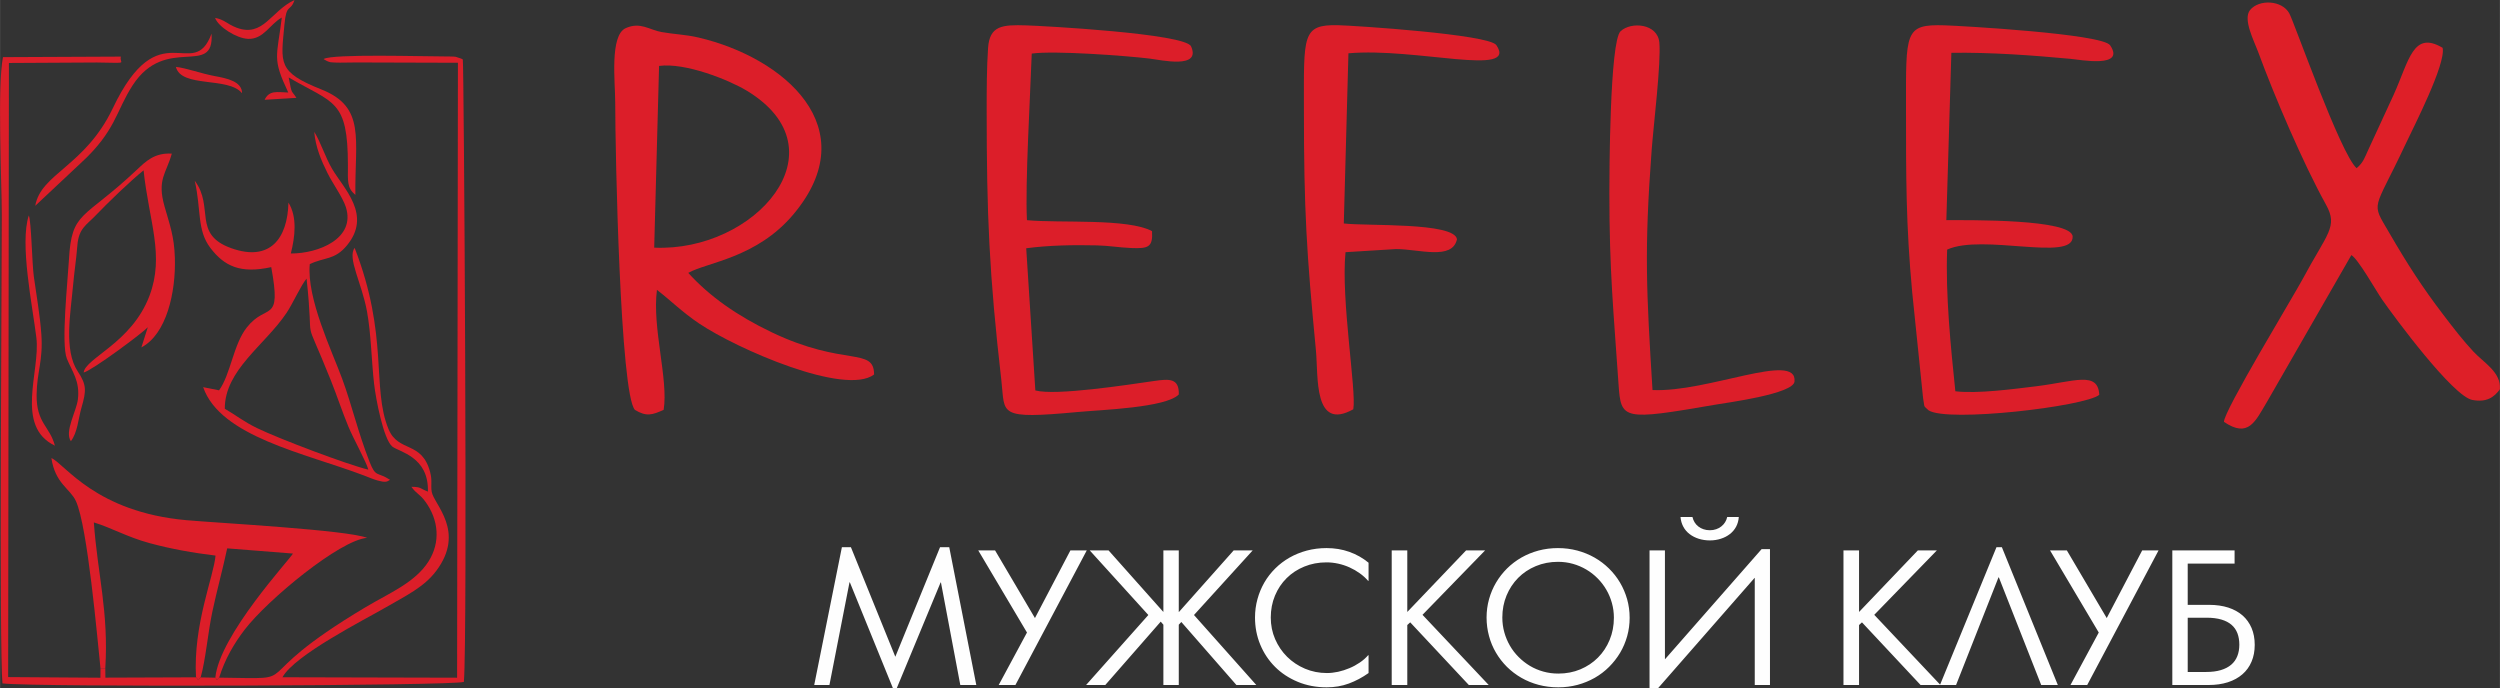 <?xml version="1.0" encoding="UTF-8"?> <!-- Creator: CorelDRAW 2021.5 --> <svg xmlns="http://www.w3.org/2000/svg" xmlns:xlink="http://www.w3.org/1999/xlink" xmlns:xodm="http://www.corel.com/coreldraw/odm/2003" xml:space="preserve" width="5002px" height="1377px" style="shape-rendering:geometricPrecision; text-rendering:geometricPrecision; image-rendering:optimizeQuality; fill-rule:evenodd; clip-rule:evenodd" viewBox="0 0 7019.95 1932.6"><rect x="0" y="0" width="7019.95" height="1932.6" fill="#333333" stroke="none"/> <defs> <style type="text/css"> <![CDATA[ .fil2 {fill:#DC1E29} .fil1 {fill:#DC1E29} .fil3 {fill:#DE1F28} .fil0 {fill:#FEFEFE;fill-rule:nonzero} ]]> </style> </defs> <g id="Слой_x0020_1">  <path class="fil0" d="M2696.47 1923.57l-54.33 -287.9 -1.01 0 -123.16 296.93 -10.68 0 -120.95 -297.35 -1.01 0 -56.37 288.32 -42.71 0 77.72 -386.98 25.34 0 124.68 307.61 125.61 -307.61 25.85 0 75.95 386.98 -44.93 0zm50.44 -377.96l47.21 0 111.96 189.98 99.59 -189.98 45.94 0 -200.37 377.96 -46.95 0 79.41 -147.37 -136.79 -230.59zm563.04 0l0 172.86 0.51 0 153.67 -172.86 53.4 0 -164.86 181.38 175.03 196.58 -55.86 0 -154.68 -176.95 -7.21 7.6 0 169.35 -43.22 0 0 -169.35 -7.46 -8.6 -155.7 177.95 -53.91 0 174.86 -196.58 -164.6 -181.38 52.89 0 153.41 172.35 0.51 0 0 -172.35 43.22 0zm532.96 344.38c-17.71,12.53 -36.19,22.39 -55.51,29.49 -19.24,7.1 -39.92,10.61 -61.96,10.61 -29.58,0 -56.71,-5.18 -81.37,-15.46 -24.66,-10.27 -45.94,-24.23 -63.74,-42.02 -17.8,-17.8 -31.61,-38.52 -41.53,-62.33 -9.83,-23.72 -14.75,-49.12 -14.75,-76.19 0,-17.8 2.29,-35.01 6.87,-51.63 4.49,-16.63 11.02,-32.17 19.32,-46.62 8.39,-14.46 18.57,-27.57 30.6,-39.52 11.95,-11.86 25.43,-22.06 40.35,-30.58 14.91,-8.44 31.1,-15.04 48.56,-19.71 17.46,-4.6 35.85,-6.94 55.26,-6.94 22.63,0 43.99,3.51 63.91,10.61 19.92,7.1 37.97,17.3 53.99,30.5l0 50.63 -1.01 0.5c-6.79,-7.86 -14.58,-14.96 -23.57,-21.39 -8.9,-6.43 -18.47,-11.95 -28.65,-16.54 -10.17,-4.6 -20.76,-8.11 -31.78,-10.53 -11.02,-2.42 -21.95,-3.68 -32.89,-3.68 -22.54,0 -43.39,3.93 -62.46,11.78 -19.16,7.77 -35.69,18.63 -49.67,32.5 -13.99,13.87 -24.92,30.25 -32.8,49.21 -7.88,18.88 -11.78,39.44 -11.78,61.41 0,21.55 4.06,41.77 12.29,60.74 8.22,18.88 19.41,35.42 33.65,49.54 14.23,14.12 30.93,25.23 50.17,33.42 19.16,8.1 39.67,12.2 61.54,12.2 10.08,0 20.59,-1.17 31.44,-3.51 10.85,-2.42 21.36,-5.77 31.62,-10.11 10.34,-4.26 20,-9.53 29.24,-15.79 9.15,-6.18 17.03,-13.12 23.65,-20.8l1.01 0.5 0 49.71zm281.57 33.58l-164.6 -175.95 -8.22 7.52 0 168.43 -43.74 0 0 -377.96 43.74 0 0 172.35 0.51 0 164.6 -172.35 53.39 0 -175.78 180.88 185.96 197.08 -55.86 0zm451.59 -188.98c0,17.96 -2.29,35.26 -6.95,51.88 -4.66,16.63 -11.27,32.17 -19.83,46.62 -8.65,14.46 -18.99,27.66 -30.94,39.6 -12.04,12.03 -25.43,22.23 -40.34,30.75 -14.92,8.44 -30.94,15.04 -48.15,19.71 -17.29,4.6 -35.26,6.94 -54.16,6.94 -19.41,0 -37.8,-2.34 -55.26,-6.94 -17.46,-4.67 -33.65,-11.27 -48.57,-19.88 -14.83,-8.52 -28.31,-18.8 -40.34,-30.66 -11.95,-11.95 -22.21,-25.15 -30.77,-39.69 -8.56,-14.45 -15.09,-30.07 -19.58,-46.86 -4.57,-16.71 -6.86,-34.01 -6.86,-51.97 0,-17.8 2.29,-35.01 6.95,-51.63 4.66,-16.63 11.19,-32.17 19.75,-46.62 8.56,-14.46 18.81,-27.57 30.76,-39.52 12.04,-11.86 25.43,-22.06 40.26,-30.58 14.84,-8.44 30.86,-15.04 48.15,-19.71 17.29,-4.6 35.51,-6.94 54.5,-6.94 18.9,0 37.03,2.34 54.41,6.94 17.38,4.67 33.48,11.27 48.4,19.71 14.91,8.52 28.39,18.72 40.6,30.75 12.12,11.94 22.54,25.15 31.02,39.6 8.56,14.45 15.17,29.99 19.92,46.62 4.66,16.62 7.03,33.92 7.03,51.88zm-44.24 0c0,-14.2 -1.87,-27.99 -5.6,-41.35 -3.73,-13.37 -8.98,-25.9 -15.76,-37.43 -6.78,-11.62 -14.92,-22.23 -24.5,-31.84 -9.49,-9.6 -20.08,-17.87 -31.78,-24.72 -11.7,-6.86 -24.16,-12.2 -37.55,-15.96 -13.31,-3.76 -27.21,-5.6 -41.79,-5.6 -22.37,0 -43.14,4.01 -62.29,12.03 -19.07,7.94 -35.6,18.97 -49.5,33 -13.9,14.04 -24.84,30.58 -32.72,49.71 -7.88,19.05 -11.78,39.6 -11.78,61.66 0,14.37 1.87,28.24 5.6,41.61 3.72,13.36 8.98,25.9 15.76,37.59 6.78,11.7 14.92,22.31 24.5,31.83 9.49,9.53 20.08,17.8 31.61,24.73 11.61,6.94 24.16,12.28 37.72,16.04 13.47,3.76 27.46,5.6 42.04,5.6 22.2,0 42.8,-3.93 61.79,-11.86 18.9,-7.94 35.43,-18.88 49.41,-32.92 13.99,-14.04 25,-30.66 32.89,-49.79 7.96,-19.22 11.95,-39.94 11.95,-62.33zm350.73 -282.72c-0.68,9.94 -3.23,19.05 -7.55,27.23 -4.4,8.11 -10.25,15.04 -17.54,20.64 -7.29,5.68 -15.68,10.03 -25.35,13.12 -9.57,3.09 -19.83,4.68 -30.76,4.68 -11.28,0 -21.7,-1.59 -31.45,-4.68 -9.66,-3.09 -18.14,-7.44 -25.51,-13.12 -7.37,-5.6 -13.31,-12.53 -17.63,-20.64 -4.41,-8.18 -7.03,-17.29 -7.88,-27.23l33.56 0c1.19,5.26 3.14,10.11 5.85,14.62 2.71,4.51 6.19,8.44 10.43,11.78 4.23,3.34 9.06,6.01 14.66,7.85 5.51,1.92 11.53,2.84 17.97,2.84 6.27,0 12.2,-0.92 17.63,-2.84 5.51,-1.84 10.34,-4.51 14.49,-7.85 4.24,-3.34 7.8,-7.27 10.6,-11.78 2.79,-4.51 4.83,-9.36 5.93,-14.62l32.55 0zm-250.63 93.74l43.22 0 0 305.28 0.51 0 270.89 -308.79 23.56 0 0 381.47 -42.72 0 0 -300.76 -0.51 0 -271.14 309.79 -23.81 0 0 -386.99zm761.12 377.96l-164.6 -175.95 -8.22 7.52 0 168.43 -43.73 0 0 -377.96 43.73 0 0 172.35 0.51 0 164.6 -172.35 53.4 0 -175.79 180.88 185.96 197.08 -55.86 0zm213.09 -386.98l15.17 0 157.14 386.98 -46.7 0 -118.92 -302.27 -1.02 0 -119.16 302.27 -45.18 0 158.67 -386.98zm150.44 9.02l47.21 0 111.97 189.98 99.59 -189.98 45.94 0 -200.37 377.96 -46.96 0 79.42 -147.37 -136.8 -230.59zm518.21 0l0 37.09 -131.63 0 0 115.8 60.44 0c19.83,0 37.71,2.59 53.56,7.68 15.77,5.18 29.16,12.54 40.09,22.14 10.94,9.61 19.33,21.39 25.26,35.26 5.85,13.87 8.82,29.58 8.82,47.2 0,17.63 -2.97,33.42 -8.99,47.38 -5.93,13.95 -14.49,25.73 -25.68,35.42 -11.19,9.69 -24.75,17.13 -40.77,22.31 -16.02,5.09 -33.9,7.68 -53.82,7.68l-102.13 0 0 -377.96 174.85 0zm-80.18 341.37c15.94,0 29.75,-1.75 41.53,-5.26 11.78,-3.51 21.53,-8.61 29.24,-15.21 7.72,-6.6 13.4,-14.62 17.13,-24.14 3.73,-9.45 5.59,-20.14 5.59,-32.09 0,-11.94 -1.78,-22.55 -5.34,-31.99 -3.56,-9.36 -9.07,-17.3 -16.53,-23.73 -7.46,-6.44 -16.95,-11.36 -28.48,-14.79 -11.52,-3.42 -25.25,-5.18 -41.1,-5.18l-53.49 0 0 152.39 51.45 0z"></path> <g id="_1990088578224"> <path class="fil1" d="M615.26 1902.84c-10.59,9.95 -4.09,6.45 -10.74,0.18l-41.18 -0.78c-11.09,10.58 -2.72,10.22 -13.05,-0.27l-254.44 0.93 -0.28 -26.39 -13.53 0 -0.17 26.6 -259.14 -1.78 2.17 -1724.46 247 -1.38c95.68,1.46 61.43,3.8 67.47,-16.53l-331.16 1.53c-16.09,79.91 -3.57,344.44 -3.57,443.42 0,185.12 -7.14,1225.44 2.08,1315.21 95.42,11 1270.02,6.71 1295.72,-4.29 10.61,-121.58 0.13,-1740.86 -2.97,-1747.82 -1.36,-1.02 -3.43,-1.97 -4.52,-2.38l-15.4 -5.1c-5.09,-0.89 -20,-0.95 -25.78,-0.94 -65.58,0.06 -320.72,-7.99 -345.14,7.18 1.33,1.22 3.39,2.37 4.55,2.9 1.17,0.53 3.25,2.05 4.75,2.63 1.53,0.59 3.34,1.57 5.13,2.1 1.88,0.57 3.56,1.03 5.62,1.46 3.7,0.78 21.27,1.09 25.87,1.08 15.47,-0.03 31.21,-0.52 46.81,-0.54l284.39 0.87 -2.31 1726.81 -490.39 -1.25c34.11,-62.34 228.53,-160.52 288.61,-195.37 57.33,-33.26 108.43,-57.3 142.71,-102.69 84.63,-112.08 -7.24,-187.88 -12.35,-223.43 -2.87,-19.91 2.12,-30.01 -4.25,-54.36 -23.36,-89.18 -89.38,-54.22 -116.99,-121.18 -47.78,-115.85 1.33,-260.79 -95.04,-508.59 -21.16,28.18 19.89,97.74 34.64,178.16 11.59,63.23 12.57,137.92 19.88,202.84 4.9,43.44 26.59,156.65 51.19,176.72 18.45,15.06 102.93,28.08 100.01,126.58 -24.1,-9.33 -17.92,-13.15 -46.41,-13.5 13.76,19.33 23.28,20.13 38.29,40.34 38.78,52.23 43.96,115.33 9.93,169.09 -37.68,59.54 -110.76,89.25 -176.11,128.18 -359.28,214.04 -154.87,201.7 -411.9,198.22z"></path> <path class="fil1" d="M282.04 1876.51l13.53 0c9.72,-158.7 -21.66,-263.23 -32.18,-409.54 50.38,15.5 93.11,40.87 156.2,58.08 60.4,16.46 122.53,27.53 185.5,35.05 -4.46,57.15 -63.35,194.01 -54.8,341.87 10.33,10.49 1.96,10.85 13.05,0.27 14.22,-50.52 20.48,-126.56 32.84,-184.54 13.03,-61.14 28.67,-117.03 41.68,-177.87l184.59 14.64c-7.92,15.59 -206.51,229.17 -217.93,348.55 6.65,6.27 0.15,9.77 10.74,-0.18 16.41,-52.51 42.03,-95.91 71.04,-133.91 65.01,-85.12 268.48,-252.8 344.52,-258.59 -56.74,-22.27 -415.34,-41.44 -506.93,-49.57 -256.08,-22.72 -341.67,-157.81 -379.67,-174.48 10.5,71.7 52.52,85.52 68.77,120.68 32.9,71.16 60.19,386.35 69.05,469.54z"></path> <path class="fil1" d="M860.77 782.27c23.04,215.21 -15.44,77.18 68.07,285.68 17.04,42.56 31.5,86.73 49.28,129.92 14.26,34.62 50.17,98.38 56.09,120.91 -56.13,-13.08 -250.66,-86.54 -312.45,-116.6 -39.77,-19.35 -60.45,-37.24 -90.67,-54.3 -0.44,-109.05 112.96,-178.79 173.62,-269.51 17.39,-26 40.04,-76.92 56.06,-96.1zm71.47 -308.41c-19.13,-32.57 -31.14,-73.35 -50.02,-103.75 3.64,42.66 19.6,80.52 37.48,116.29 14.77,29.55 42.22,67.15 51.2,94.75 28.76,88.44 -76.67,131.05 -154.39,130.66 11.79,-46.98 18.58,-102.12 -6.67,-142.94 -2.48,101.63 -52.23,166.7 -160.49,128.08 -109.8,-39.15 -47.15,-115.57 -102.61,-189.33 18.66,82.65 5.77,138.62 44,188.72 38.93,51.02 84.28,72.89 170.79,53.72 29.55,161.92 -12.07,98.2 -68.48,169.21 -37.96,47.78 -45.74,132.61 -78.1,176.79l-44.62 -8.9c48.17,139.13 286.13,185.41 450.12,247.47 11.36,4.3 27.83,11.4 39.97,14.7 21.42,5.82 25.89,4 34.65,-1.92 -35.56,-23.46 -39.81,-5.36 -57.2,-49.94 -33.65,-86.26 -48.96,-157.1 -77.41,-234.52 -28.23,-76.8 -99.89,-225.39 -90.74,-321.28 42.4,-20.2 69.9,-11.01 104.17,-52.37 71.1,-85.8 -8.74,-159.41 -41.65,-215.44z"></path> <path class="fil1" d="M198.91 1238.9c19.01,-25 20.59,-62.61 29.8,-94.42 13.82,-47.69 14.51,-63.81 -10.59,-101.6 -39.79,-59.89 -19.81,-165.27 -13.25,-239.99 3.44,-39.23 9.17,-74.68 12.22,-113.56 3.76,-47.95 25.16,-57.13 50.28,-83.28 36.62,-38.12 97.6,-97.02 135.65,-127.67 15.17,143.66 59.61,238.97 16.35,352.81 -50.15,131.97 -179.81,174.11 -184.63,214.93 23.52,-5.57 165.99,-111.41 180.17,-127.22l-18.08 56.67c70.25,-36.75 97.22,-153.8 94.03,-252.41 -1.95,-60.11 -14.19,-91.34 -28.97,-143.42 -21.76,-76.63 5.11,-92.34 20.35,-148.34 -48.55,-2.94 -73.37,22.01 -98.39,45.61 -150.67,142.13 -182.79,113.75 -190.46,252.97 -3.11,56.41 -22.45,236.01 -5.84,276.96 15.26,37.66 37.02,62.81 31.08,114.12 -3.86,33.41 -38.58,91.76 -19.72,117.84z"></path> <path class="fil1" d="M603.83 50.18c9.04,25.59 60.64,57.68 92.6,58.94 43.6,1.71 61.1,-41.2 94.77,-59.87 -13.81,112.66 -27.7,113.45 18.15,210.52 -31.34,-0.71 -53.03,-7.38 -66.43,20.46l89.29 -5.45c-15.14,-23.45 -12.02,-6.89 -21.82,-57.36 127.08,74.32 166.3,61.44 166.44,247.08 0.03,44.34 -3.17,62.7 20.93,82.88 -1.73,-157.25 29.57,-246.39 -95.06,-296.03 -124.45,-49.57 -114.13,-73.33 -104.15,-182.17 5.66,-61.75 16.5,-33.83 28.34,-69.18 -65.61,30.14 -87.59,106.08 -162.67,77.74 -27.05,-10.2 -33.04,-22.28 -60.39,-27.56z"></path> <path class="fil1" d="M98.86 577.87l127.21 -119.34c99.34,-90.81 99.12,-146.49 146.26,-219.01 93.65,-144.1 229.76,-20.54 221.55,-145.12 -51.38,140.17 -146.14,-65.85 -277.21,209.44 -77.39,162.55 -202.26,183.55 -217.81,274.03z"></path> <path class="fil1" d="M154.03 1251.51c-14.39,-54.85 -52.24,-63.05 -51.37,-143.06 0.71,-64.8 18.68,-95.2 13.27,-170.27 -3.92,-54.46 -13.71,-108.13 -21.1,-161.71 -5.03,-36.46 -6.96,-154.39 -14.05,-171.55 -26.06,78.72 9.97,251.45 21.26,343.67 11.5,93.87 -61.44,248.26 51.99,302.92z"></path> <path class="fil1" d="M679.61 261.85c-0.15,-33.05 -41.37,-41.66 -76.93,-48.25 -37.31,-6.92 -81.72,-23.11 -108.97,-25.74 15.57,60.07 147.14,26.57 185.9,73.99z"></path> </g> <g id="_1990088583072"> <path class="fil2" d="M1850.59 185.13c73.1,-9.88 195.14,38.78 245.52,69.09 277.15,166.71 23.14,453.97 -259.2,441.2l13.68 -510.29zm-123.14 101.7c0,144.06 14.11,820.69 55.42,864.24 32.44,19.69 48.69,14.1 80.6,-0.2 13.69,-85.84 -32.72,-230.04 -18.85,-336.87 38.5,29.61 70.44,62.14 118.45,94.43 106.67,71.75 410.68,204.48 491.3,143.19 -0.26,-78.04 -83.29,-20.79 -287.76,-118.65 -96.51,-46.19 -173.92,-100.31 -234.04,-166.69 53.19,-29.95 192.2,-41.65 295.26,-164.32 203.9,-242.7 -25.88,-440.22 -266.72,-496.61 -35.79,-8.38 -67.08,-8.92 -103.59,-15.36 -34.03,-6.01 -59.33,-29.34 -100.42,-11.05 -45.62,20.31 -29.65,152.58 -29.65,207.89z"></path> <path class="fil3" d="M6244.9 1184.65c69.2,46.71 88.03,-1.56 120.93,-56.32l236.84 -412c19.07,10.63 69.98,101.35 86.24,124.68 35.69,51.22 198.98,271.98 253.58,282.11 39,7.24 60.55,-6.73 77.24,-29.94 3.93,-47.66 -43.96,-73.58 -74.04,-105.59 -28.79,-30.63 -57.72,-68.14 -85.47,-104.58 -58.91,-77.37 -100.08,-141.27 -151.07,-229.09 -52.53,-90.48 -44.82,-56 44.8,-247.29 23.04,-49.17 114.84,-226.92 104.98,-272.35 -83.11,-49.57 -94.13,35.69 -137.28,131.35l-71.49 154.99c-11.61,25.43 -14.03,35.31 -32.75,51.71 -46.1,-41.73 -175.02,-409.51 -189.02,-434.85 -20.78,-37.61 -85.47,-39.93 -110.25,-9.23 -20.77,25.74 11.73,87.4 22.53,116.85 45.6,124.41 127.07,314.86 190.85,429.69 34.63,62.35 3.11,80.18 -65.68,208.92 -26.22,49.07 -222.36,371.7 -220.94,400.94z"></path> <path class="fil2" d="M5352.12 308.62c0,184.83 -0.3,322.7 17.39,512.13l30.53 296.88c5.38,29.55 -0.28,19.57 15.51,34.64 53.42,34.67 439.76,-10.81 479.26,-43.58 -3.37,-67.56 -70.26,-37.08 -177.03,-24.02 -62.89,7.69 -164.9,21.47 -227.1,14.1 -12.84,-124.08 -27.87,-270.97 -23,-397.87 99.3,-45.46 354.37,34.95 352.38,-36.32 -1.4,-50.06 -291.96,-46.21 -354.66,-46.38l14.08 -469.93c112.2,-1.52 227.75,7.13 334.66,16.99 26.48,2.44 155.23,26.95 111.16,-38.09 -21.88,-32.29 -419.94,-54.67 -465.09,-56.05 -113.02,-3.44 -108.09,18.07 -108.09,237.5z"></path> <path class="fil2" d="M2770.51 308.62c0,293.65 7.02,461.76 41.41,760.94 10.78,93.8 -13.17,108.5 215.3,87.33 65.57,-6.08 246.74,-12.05 282.82,-49.19 1.32,-46.51 -27.4,-43.86 -69.52,-37.81 -75.82,10.89 -276.19,41.95 -333.32,26.51l-25.65 -399.28c65,-8.45 130.92,-9.59 198.62,-8.07 33.69,0.75 62.57,6.11 95.89,7.4 47.72,1.86 61.63,-1.7 58.78,-47.31 -68.13,-36.76 -257.73,-22.01 -351.22,-30.88 -5.34,-101.16 9.46,-352.79 13.46,-467.79 63.34,-9.05 266.86,6.22 331.23,14.07 32.18,3.92 144.86,29.99 116.21,-34.28 -16.11,-36.16 -418,-57.65 -463.66,-59.02 -66.36,-2 -102.04,0.39 -106.41,63.41 -3.76,54.3 -3.94,119.12 -3.94,173.97z"></path> <path class="fil2" d="M3661.38 308.62c0,281.6 7.35,400.17 33.76,675.91 6.95,72.61 -7.48,227.42 104.87,164.79 9.35,-51.2 -35.09,-308.55 -21.81,-441.15l141.89 -8.79c64.48,0 158.05,32.35 171.1,-27.54 -6.8,-48.31 -254.16,-36.54 -317.82,-44.34l13.02 -477.8c188.91,-16.83 477.27,67.95 415.32,-23.05 -20.5,-30.11 -397.16,-54.72 -444.07,-55.86 -102.55,-2.49 -96.26,28.95 -96.26,237.83z"></path> <path class="fil2" d="M4519.09 541.08c0,222.22 11.85,333.07 25.73,537.49 6.85,100.96 11.29,102.71 273.03,57.61 33.24,-5.73 217.73,-30.01 221.15,-64.8 8.47,-86 -243.95,31.14 -398.75,23.87 -16.99,-275.56 -23.66,-390.03 -2.38,-673.97 5.2,-69.24 26.79,-245.15 21.53,-302.03 -4.93,-53.35 -79.29,-59.21 -108.82,-31.55 -30.48,28.55 -31.49,404.06 -31.49,453.38z"></path> </g> </g> </svg> 